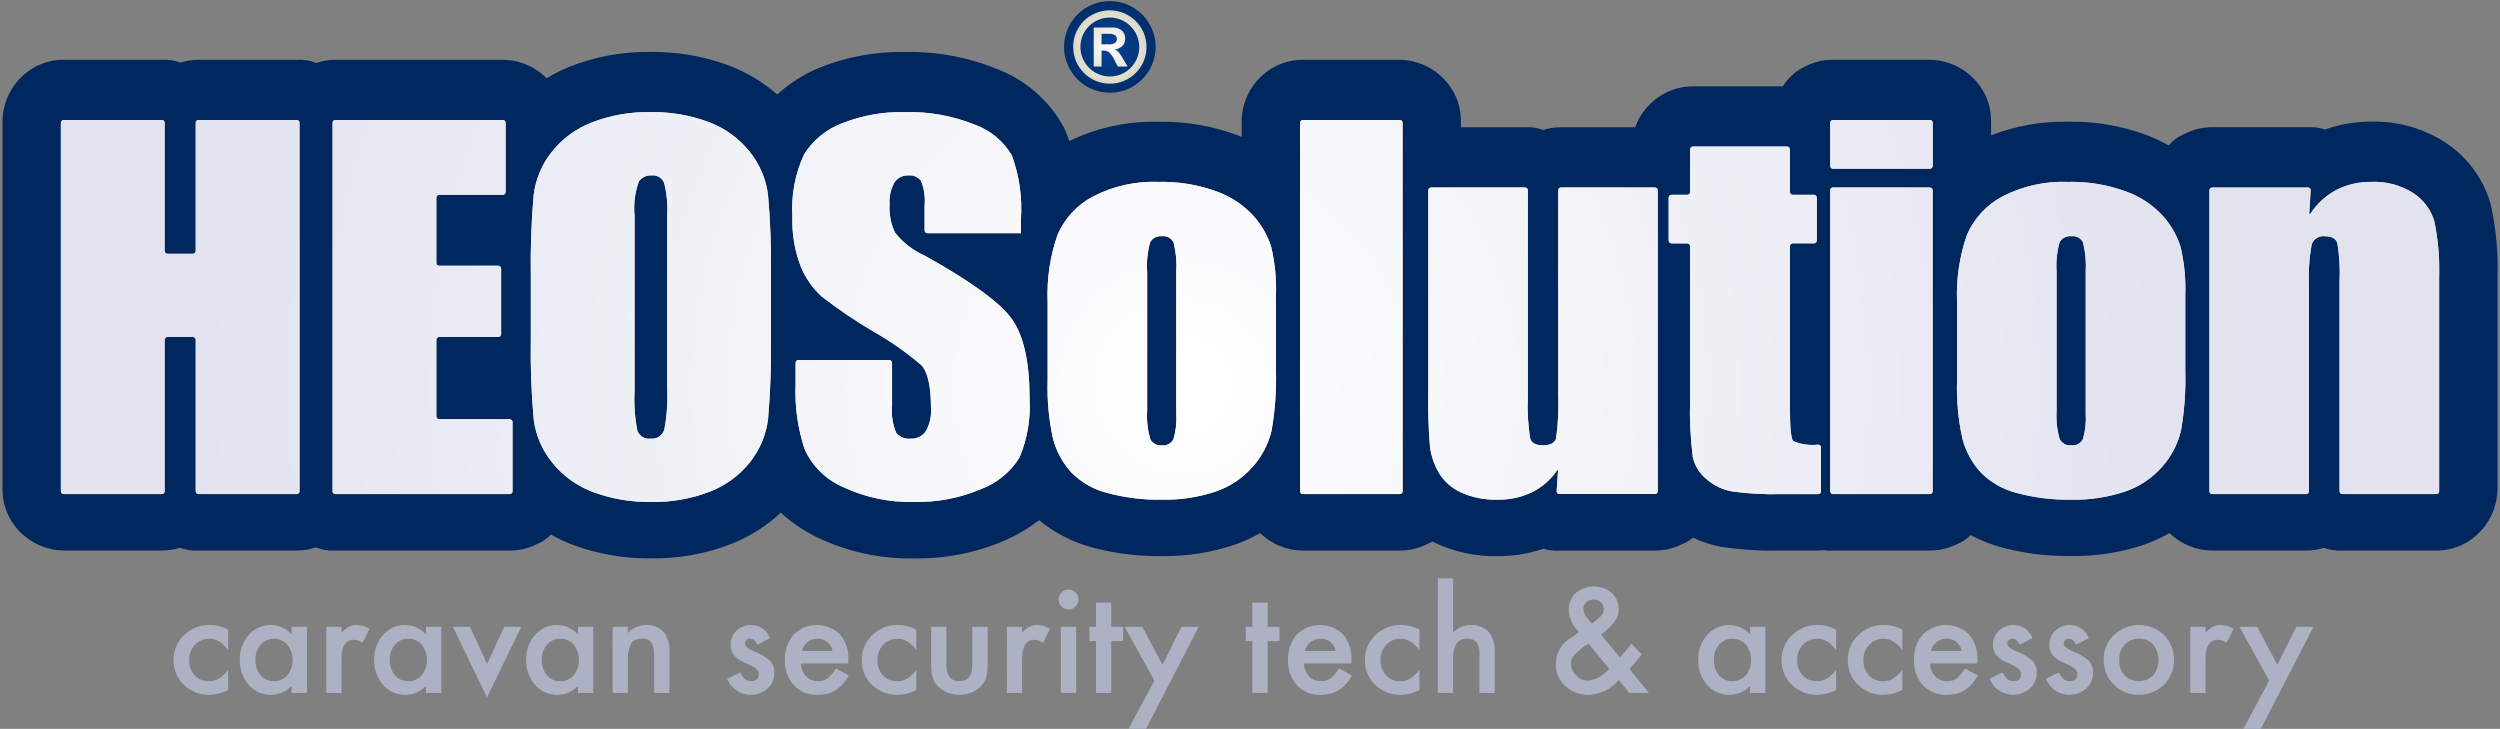 <svg width="228.914" height="66.738" viewBox="0 0 228.914 66.738" xmlns="http://www.w3.org/2000/svg" xmlns:xlink="http://www.w3.org/1999/xlink" overflow="hidden"><rect x="0" y="0" width="228.914" height="66.738" fill="#808080" stroke="none"/><defs><radialGradient cx="0.471" cy="0.704" r="2.518" gradientUnits="objectBoundingBox" id="radial-gradient" gradientTransform="matrix(0.164 -0.043 -0.007 -0.999 0.399 1.427)"><stop offset="0" stop-color="#FFFFFF"/><stop offset="1" stop-color="#E2E3EF"/></radialGradient><radialGradient cx="0.5" cy="0.5" r="0.605" gradientUnits="objectBoundingBox" id="radial-gradient-2"><stop offset="0" stop-color="#044497"/><stop offset="0.008" stop-color="#044497"/><stop offset="1" stop-color="#00285F"/></radialGradient><clipPath id="clip-path"><path d="M62.042 24.9 62.7 24.9C62.893 24.887 63.086 24.928 63.257 25.018 63.378 25.095 63.449 25.231 63.442 25.375 63.453 25.526 63.382 25.671 63.255 25.754 63.059 25.847 62.842 25.886 62.626 25.869L62.038 25.869ZM61.324 24.33 61.324 27.9 62.042 27.9 62.042 26.44 62.231 26.44C62.426 26.432 62.617 26.499 62.764 26.627 62.956 26.834 63.115 27.07 63.234 27.327L63.534 27.902 64.424 27.902 64.008 27.188C63.889 26.971 63.751 26.764 63.597 26.57 63.501 26.469 63.381 26.392 63.249 26.346 63.52 26.309 63.772 26.188 63.97 26 64.134 25.819 64.219 25.58 64.207 25.336 64.214 25.068 64.111 24.81 63.922 24.62 63.67 24.404 63.341 24.299 63.01 24.328ZM60.9 28.011C60.384 27.512 60.098 26.822 60.108 26.105 60.104 25.399 60.379 24.72 60.874 24.216 61.923 23.156 63.633 23.148 64.692 24.198 65.752 25.247 65.76 26.956 64.711 28.016 63.669 29.068 61.971 29.076 60.918 28.034 60.912 28.028 60.906 28.022 60.9 28.016M62.711 22.751C62.206 22.766 61.711 22.893 61.262 23.123 60.725 23.388 60.274 23.801 59.962 24.313 59.618 24.85 59.438 25.475 59.444 26.113 59.444 27.968 60.947 29.471 62.802 29.471 64.657 29.471 66.16 27.968 66.16 26.113 66.157 24.255 64.649 22.751 62.791 22.754 62.765 22.754 62.739 22.754 62.713 22.755Z" id="Pfad_1" fill="none" transform="translate(-59.443 -22.746)"/></clipPath><radialGradient cx="0.5" cy="0.5" r="0.5" gradientUnits="objectBoundingBox" id="radial-gradient-3" gradientTransform="matrix(1 0 0 -1 0 1)"><stop offset="0" stop-color="#FFFFFF"/><stop offset="1" stop-color="#DCD8C8"/></radialGradient><clipPath id="clip-path-2"><rect x="0" y="0" width="228.914" height="51.361" id="Rechteck_3" fill="none"/></clipPath><radialGradient cx="7.80206e+08" cy="2.31981e+07" r="100644" xlink:href="#radial-gradient-2" id="radial-gradient-4" gradientTransform="matrix(0.292 0 0 1 0.354 0)"></radialGradient><radialGradient cx="1.02357e+07" cy="-42714.4" r="489.105" xlink:href="#radial-gradient-2" id="radial-gradient-5" gradientTransform="matrix(0.5 0 0 1 0.25 0)"></radialGradient><radialGradient cx="1.49429e+07" cy="175523" r="527.364" xlink:href="#radial-gradient-2" id="radial-gradient-6" gradientTransform="matrix(0.496 0 0 1 0.252 0)"></radialGradient><radialGradient cx="1.02263e+06" cy="-31055" r="1.01557e+07" xlink:href="#radial-gradient-2" id="radial-gradient-7" gradientTransform="matrix(0.183 0 0 1 0.408 0)"></radialGradient><radialGradient cx="2.37867e+07" cy="-139766" r="2966.41" xlink:href="#radial-gradient-2" id="radial-gradient-8" gradientTransform="matrix(0.416 0 0 1 0.292 0)"></radialGradient><radialGradient cx="5.1395e+07" cy="-835981" r="2247.16" xlink:href="#radial-gradient-2" id="radial-gradient-9" gradientTransform="matrix(0.428 0 0 1 0.286 0)"></radialGradient><radialGradient cx="-0.09" cy="-4.516" r="2.15" xlink:href="#radial-gradient-2" id="radial-gradient-10" gradientTransform="matrix(0.203 0 0 1 -0.032 0)"></radialGradient><radialGradient cx="1.03992e+09" cy="-5.41119e+06" r="3500.31" xlink:href="#radial-gradient-2" id="radial-gradient-11" gradientTransform="matrix(0.41 0 0 1 0.295 0)"></radialGradient><radialGradient cx="-0.256" cy="-7.045" r="2.186" xlink:href="#radial-gradient-3" id="radial-gradient-12" gradientTransform="matrix(0.164 0 0 1 -0.162 0)"></radialGradient><clipPath id="clip-path-3"><path d="M154.222 33.931C154.078 33.928 153.959 34.041 153.956 34.185 153.956 34.189 153.956 34.193 153.956 34.197L153.956 52.824C154.014 54.189 153.949 55.556 153.762 56.909 153.636 57.331 153.233 57.542 152.554 57.542 151.923 57.542 151.535 57.337 151.392 56.928 151.187 55.641 151.115 54.336 151.179 53.034L151.179 34.2C151.182 34.056 151.069 33.937 150.925 33.934 150.921 33.934 150.917 33.934 150.913 33.934L142.325 33.934C142.181 33.931 142.063 34.045 142.06 34.189 142.06 34.193 142.06 34.196 142.06 34.2L142.06 52.868C142.029 54.481 142.082 56.094 142.217 57.702 142.327 58.526 142.599 59.32 143.017 60.039 143.489 60.826 144.185 61.453 145.017 61.839 146.086 62.325 147.253 62.556 148.427 62.516 149.533 62.538 150.628 62.294 151.62 61.804 152.497 61.359 153.249 60.703 153.809 59.895 153.809 59.895 153.957 59.675 153.937 59.939L153.815 61.739C153.802 61.871 153.899 61.988 154.031 62.001 154.041 62.002 154.052 62.002 154.063 62.002L162.808 62.002C162.953 62.005 163.073 61.891 163.076 61.746 163.076 61.743 163.076 61.739 163.076 61.736L163.076 34.2C163.079 34.056 162.964 33.937 162.82 33.934 162.816 33.934 162.812 33.934 162.808 33.934ZM179.122 33.931C178.978 33.928 178.859 34.041 178.856 34.185 178.856 34.189 178.856 34.193 178.856 34.197L178.856 61.741C178.853 61.885 178.966 62.004 179.11 62.007 179.114 62.007 179.118 62.007 179.122 62.007L187.98 62.007C188.124 62.01 188.243 61.897 188.246 61.753 188.246 61.749 188.246 61.745 188.246 61.741L188.246 34.2C188.249 34.056 188.136 33.937 187.992 33.934 187.988 33.934 187.984 33.934 187.98 33.934ZM116.59 56.94C116.354 56.097 116.263 55.221 116.32 54.348L116.32 41.675C116.255 40.76 116.347 39.84 116.59 38.955 116.802 38.564 117.232 38.342 117.674 38.396 118.11 38.338 118.535 38.562 118.734 38.955 118.959 39.843 119.043 40.761 118.984 41.675L118.984 54.624C119.039 55.423 118.951 56.226 118.723 56.994 118.514 57.381 118.088 57.599 117.652 57.542 117.206 57.59 116.779 57.349 116.59 56.942M111.354 34.758C109.897 35.527 108.75 36.774 108.105 38.29 107.424 40.254 107.119 42.329 107.205 44.406L107.205 51.6C107.146 53.402 107.314 55.205 107.705 56.965 108.005 58.099 108.574 59.144 109.363 60.012 110.26 60.923 111.387 61.574 112.625 61.895 114.294 62.346 116.019 62.556 117.748 62.52 119.378 62.548 121.001 62.301 122.548 61.789 123.868 61.351 125.048 60.57 125.967 59.526 126.812 58.587 127.409 57.453 127.706 56.226 128.031 54.394 128.167 52.534 128.113 50.674L128.113 43.79C128.167 42.295 128.019 40.8 127.671 39.346 127.333 38.295 126.775 37.328 126.034 36.51 125.099 35.501 123.932 34.735 122.634 34.279 120.945 33.67 119.158 33.379 117.363 33.422 115.281 33.34 113.214 33.8 111.363 34.756M199.863 56.94C199.627 56.097 199.536 55.221 199.593 54.348L199.593 41.675C199.528 40.76 199.62 39.84 199.863 38.955 200.076 38.564 200.505 38.342 200.947 38.396 201.383 38.338 201.808 38.562 202.007 38.955 202.232 39.843 202.316 40.761 202.257 41.675L202.257 54.624C202.312 55.423 202.224 56.226 201.996 56.994 201.787 57.38 201.361 57.598 200.925 57.542 200.479 57.59 200.052 57.348 199.863 56.942M194.627 34.758C193.17 35.528 192.023 36.775 191.376 38.29 190.696 40.254 190.391 42.329 190.476 44.406L190.476 51.6C190.417 53.402 190.585 55.205 190.976 56.965 191.276 58.099 191.845 59.144 192.634 60.012 193.531 60.923 194.658 61.574 195.896 61.895 197.565 62.346 199.29 62.556 201.019 62.52 202.649 62.548 204.272 62.301 205.819 61.789 207.139 61.351 208.319 60.57 209.238 59.526 210.082 58.587 210.68 57.453 210.977 56.226 211.299 54.394 211.433 52.533 211.377 50.674L211.377 43.79C211.432 42.296 211.284 40.801 210.937 39.346 210.6 38.295 210.042 37.328 209.3 36.51 208.365 35.501 207.198 34.735 205.9 34.279 204.212 33.67 202.425 33.379 200.631 33.422 198.549 33.34 196.482 33.8 194.631 34.756M225.141 34.197C224.218 34.698 223.434 35.419 222.858 36.297 222.858 36.297 222.714 36.521 222.73 36.256L222.856 34.199C222.868 34.066 222.769 33.949 222.636 33.937 222.626 33.936 222.616 33.936 222.606 33.936L213.85 33.936C213.706 33.933 213.587 34.046 213.584 34.19 213.584 34.194 213.584 34.198 213.584 34.202L213.584 61.741C213.581 61.885 213.694 62.004 213.838 62.007 213.842 62.007 213.846 62.007 213.85 62.007L222.438 62.007C222.582 62.01 222.701 61.897 222.704 61.753 222.704 61.749 222.704 61.745 222.704 61.741L222.704 43.028C222.639 41.723 222.722 40.414 222.952 39.128 223.136 38.629 223.644 38.325 224.171 38.399 224.787 38.399 225.164 38.61 225.301 39.032 225.49 40.2 225.557 41.384 225.501 42.566L225.501 61.741C225.498 61.885 225.611 62.004 225.755 62.007 225.759 62.007 225.763 62.007 225.767 62.007L234.355 62.007C234.499 62.01 234.618 61.897 234.621 61.753 234.621 61.749 234.621 61.745 234.621 61.741L234.621 42.33C234.685 40.567 234.541 38.802 234.192 37.072 233.889 35.998 233.207 35.069 232.272 34.46 231.131 33.726 229.791 33.363 228.435 33.422 227.285 33.399 226.148 33.665 225.129 34.197M166.3 30.186C166.156 30.183 166.037 30.296 166.034 30.44 166.034 30.444 166.034 30.448 166.034 30.452L166.034 34.34C166.037 34.484 165.924 34.603 165.78 34.606 165.776 34.606 165.772 34.606 165.768 34.606L164.336 34.606C164.192 34.603 164.073 34.718 164.07 34.862 164.07 34.866 164.07 34.87 164.07 34.874L164.07 38.785C164.067 38.929 164.18 39.048 164.324 39.051 164.328 39.051 164.332 39.051 164.336 39.051L165.768 39.051C165.912 39.048 166.031 39.161 166.034 39.305 166.034 39.309 166.034 39.313 166.034 39.317L166.034 53.317C165.975 55.094 166.058 56.874 166.282 58.638 166.47 59.429 166.915 60.136 167.546 60.649 168.213 61.228 169.024 61.615 169.894 61.77 171.367 61.968 172.854 62.049 174.34 62.012L177.753 62.012C177.897 62.015 178.016 61.902 178.019 61.758 178.019 61.754 178.019 61.75 178.019 61.746L178.019 57.746C178.022 57.602 177.909 57.483 177.765 57.48 177.761 57.48 177.757 57.48 177.753 57.48 176.981 57.569 176.199 57.459 175.481 57.162 175.276 56.951 175.174 55.921 175.174 54.074L175.174 39.315C175.171 39.171 175.286 39.052 175.43 39.049 175.434 39.049 175.438 39.049 175.442 39.049L177.37 39.049C177.514 39.052 177.633 38.939 177.636 38.795 177.636 38.791 177.636 38.787 177.636 38.783L177.636 34.873C177.639 34.728 177.525 34.608 177.38 34.605 177.377 34.605 177.373 34.605 177.37 34.605L175.442 34.605C175.297 34.608 175.177 34.494 175.174 34.349 175.174 34.346 175.174 34.342 175.174 34.339L175.174 30.451C175.177 30.307 175.064 30.188 174.92 30.185 174.916 30.185 174.912 30.185 174.908 30.185ZM29.464 27.752C29.32 27.749 29.201 27.862 29.198 28.006 29.198 28.01 29.198 28.014 29.198 28.018L29.198 39.735C29.201 39.88 29.087 40 28.942 40.003 28.939 40.003 28.935 40.003 28.932 40.003L26.622 40.003C26.477 40.006 26.357 39.892 26.354 39.747 26.354 39.743 26.354 39.739 26.354 39.735L26.354 28.018C26.357 27.874 26.244 27.755 26.1 27.752 26.096 27.752 26.092 27.752 26.088 27.752L17.118 27.752C16.974 27.749 16.855 27.862 16.852 28.006 16.852 28.01 16.852 28.014 16.852 28.018L16.852 61.741C16.849 61.885 16.962 62.004 17.106 62.007 17.11 62.007 17.114 62.007 17.118 62.007L26.089 62.007C26.233 62.01 26.352 61.897 26.355 61.753 26.355 61.749 26.355 61.745 26.355 61.741L26.355 47.886C26.352 47.742 26.467 47.623 26.611 47.62 26.615 47.62 26.619 47.62 26.623 47.62L28.934 47.62C29.078 47.617 29.197 47.73 29.2 47.874 29.2 47.878 29.2 47.882 29.2 47.886L29.2 61.741C29.197 61.885 29.31 62.004 29.454 62.007 29.458 62.007 29.462 62.007 29.466 62.007L38.437 62.007C38.582 62.01 38.702 61.896 38.705 61.751 38.705 61.748 38.705 61.744 38.705 61.741L38.705 28.018C38.708 27.874 38.593 27.755 38.449 27.752 38.445 27.752 38.441 27.752 38.437 27.752ZM41.996 27.752C41.852 27.749 41.733 27.862 41.73 28.006 41.73 28.01 41.73 28.014 41.73 28.018L41.73 61.741C41.727 61.885 41.84 62.004 41.984 62.007 41.988 62.007 41.992 62.007 41.996 62.007L57.942 62.007C58.086 62.01 58.205 61.897 58.208 61.753 58.208 61.749 58.208 61.745 58.208 61.741L58.208 55.418C58.211 55.274 58.098 55.155 57.954 55.152 57.95 55.152 57.946 55.152 57.942 55.152L51.5 55.152C51.356 55.155 51.237 55.04 51.234 54.896 51.234 54.892 51.234 54.888 51.234 54.884L51.234 47.884C51.231 47.74 51.344 47.621 51.488 47.618 51.492 47.618 51.496 47.618 51.5 47.618L56.9 47.618C57.044 47.621 57.163 47.506 57.166 47.362 57.166 47.358 57.166 47.354 57.166 47.35L57.166 41.368C57.17 41.224 57.058 41.105 56.914 41.1 56.91 41.1 56.905 41.1 56.9 41.1L51.5 41.1C51.356 41.103 51.237 40.99 51.234 40.846 51.234 40.842 51.234 40.838 51.234 40.834L51.234 34.873C51.231 34.728 51.345 34.608 51.49 34.605 51.493 34.605 51.497 34.605 51.5 34.605L57.311 34.605C57.455 34.608 57.574 34.495 57.577 34.351 57.577 34.347 57.577 34.343 57.577 34.339L57.577 28.018C57.58 27.874 57.467 27.755 57.323 27.752 57.319 27.752 57.315 27.752 57.311 27.752ZM130.585 27.752C130.441 27.749 130.322 27.862 130.319 28.006 130.319 28.01 130.319 28.014 130.319 28.018L130.319 61.741C130.316 61.885 130.429 62.004 130.573 62.007 130.577 62.007 130.581 62.007 130.585 62.007L139.443 62.007C139.587 62.01 139.706 61.897 139.709 61.753 139.709 61.749 139.709 61.745 139.709 61.741L139.709 28.018C139.712 27.874 139.599 27.755 139.455 27.752 139.451 27.752 139.447 27.752 139.443 27.752ZM179.127 27.752C178.983 27.749 178.864 27.862 178.861 28.006 178.861 28.01 178.861 28.014 178.861 28.018L178.861 31.951C178.858 32.095 178.971 32.214 179.115 32.217 179.119 32.217 179.123 32.217 179.127 32.217L187.985 32.217C188.129 32.22 188.248 32.107 188.251 31.963 188.251 31.959 188.251 31.955 188.251 31.951L188.251 28.018C188.254 27.874 188.141 27.755 187.997 27.752 187.993 27.752 187.989 27.752 187.985 27.752ZM69.644 56.23C69.405 55.019 69.318 53.783 69.385 52.55L69.385 36.55C69.276 35.472 69.413 34.383 69.785 33.366 70.049 33.005 70.477 32.802 70.923 32.826 71.414 32.77 71.885 33.039 72.085 33.492 72.337 34.49 72.433 35.522 72.368 36.55L72.368 52.3C72.433 53.583 72.342 54.869 72.098 56.13 71.926 56.658 71.407 56.992 70.855 56.93 70.34 57 69.843 56.712 69.647 56.23M65.457 27.985C64.004 28.546 62.73 29.489 61.768 30.714 60.877 31.848 60.314 33.206 60.142 34.638 59.928 37.069 59.841 39.508 59.883 41.948L59.883 47.81C59.838 50.282 59.928 52.754 60.153 55.216 60.344 56.652 60.93 58.007 61.846 59.129 62.83 60.354 64.13 61.288 65.605 61.829 67.291 62.451 69.077 62.756 70.874 62.729 72.725 62.767 74.566 62.444 76.293 61.778 77.746 61.215 79.02 60.272 79.982 59.047 80.873 57.912 81.435 56.555 81.608 55.123 81.821 52.693 81.907 50.252 81.867 47.813L81.867 41.949C81.912 39.477 81.822 37.005 81.597 34.543 81.404 33.107 80.817 31.752 79.9 30.63 78.916 29.405 77.616 28.471 76.141 27.93 74.454 27.308 72.667 27.003 70.87 27.03 69.019 26.992 67.179 27.316 65.453 27.983M88.368 28.057C86.937 28.606 85.723 29.603 84.907 30.9 84.072 32.698 83.703 34.678 83.836 36.656 83.784 38.187 84.041 39.712 84.591 41.141 85.01 42.193 85.663 43.137 86.5 43.9 87.997 45.065 89.567 46.132 91.2 47.095 92.78 47.984 94.269 49.026 95.646 50.205 96.231 50.825 96.524 52.144 96.525 54.162 96.572 54.883 96.412 55.601 96.064 56.234 95.752 56.703 95.214 56.969 94.652 56.934 94.147 56.99 93.65 56.783 93.333 56.386 93.009 55.603 92.881 54.753 92.961 53.909L92.961 50C92.964 49.856 92.849 49.737 92.705 49.734 92.701 49.734 92.697 49.734 92.693 49.734L84.393 49.734C84.249 49.731 84.13 49.844 84.127 49.988 84.127 49.992 84.127 49.996 84.127 50L84.127 51.976C84.043 53.992 84.326 56.007 84.963 57.922 85.67 59.471 86.93 60.701 88.495 61.372 90.53 62.326 92.76 62.79 95.007 62.726 97.101 62.771 99.18 62.371 101.107 61.551 102.576 61.003 103.819 59.98 104.639 58.643 105.352 56.937 105.665 55.089 105.553 53.243 105.553 49.885 105.004 47.452 103.906 45.943 102.808 44.434 100.143 42.503 95.912 40.15 94.859 39.682 93.937 38.963 93.226 38.056 92.848 37.25 92.678 36.362 92.732 35.473 92.684 34.782 92.837 34.091 93.172 33.484 93.458 33.05 93.953 32.8 94.472 32.827 94.907 32.785 95.333 32.968 95.602 33.312 95.899 34.028 96.015 34.806 95.939 35.578L95.939 37.85C95.936 37.994 96.051 38.113 96.195 38.116 96.199 38.116 96.203 38.116 96.207 38.116L104.767 38.116 104.767 36.765C104.892 34.798 104.603 32.827 103.92 30.978 103.138 29.658 101.915 28.658 100.466 28.153 98.46 27.357 96.314 26.975 94.157 27.032 92.181 26.98 90.216 27.329 88.379 28.059" id="Pfad_11" fill="url(#radial-gradient)" transform="translate(-16.852 -27.032)"/></clipPath><radialGradient cx="0.471" cy="0.704" r="2.518" xlink:href="#radial-gradient" id="radial-gradient-13"></radialGradient></defs><g id="SIGLA" transform="translate(-14.291 -22.315)"><g id="Gruppe_10" transform="translate(14.291 22.315)"><g id="Gruppe_3" transform="translate(97.43 0.103)"><circle cx="4.193" cy="4.193" r="4.193" id="Ellipse_1" fill="url(#radial-gradient-2)"/><g id="Gruppe_2" transform="translate(0.836 0.835)"><g id="Gruppe_1" clip-path="url(#clip-path)"><rect x="0" y="0" width="6.717" height="6.717" id="Rechteck_2" fill="url(#radial-gradient-3)" transform="translate(-0.001 0)"/></g></g></g><g id="Gruppe_9"><g id="Gruppe_6"><g id="Gruppe_5" clip-path="url(#clip-path-2)"><g id="Gruppe_4" transform="translate(0.217 4.751)"><path d="M60.156 45.323 60.156 45.323Z" id="Pfad_2" fill="url(#radial-gradient-4)" transform="translate(39.444 -0.001)"/><path d="M74.646 45.142 74.646 45.142Z" id="Pfad_3" fill="url(#radial-gradient-5)" transform="translate(56.487 -0.215)"/><path d="M48.671 44.926 48.671 44.926Z" id="Pfad_4" fill="url(#radial-gradient-6)" transform="translate(25.933 -0.468)"/><path d="M86.723 45.325 86.744 45.325 86.744 45.325Z" id="Pfad_5" fill="url(#radial-gradient-7)" transform="translate(70.697 0.002)"/><path d="M38.255 25.12 38.255 25.12Z" id="Pfad_6" fill="url(#radial-gradient-8)" transform="translate(13.681 -23.768)"/><path d="M45.095 45.188 45.095 45.188Z" id="Pfad_7" fill="url(#radial-gradient-9)" transform="translate(21.726 -0.159)"/><path d="M242.859 64.55 242.859 45.139C242.933 42.902 242.725 40.664 242.241 38.479L242.256 38.536 242.241 38.477C241.605 36.195 240.18 34.213 238.219 32.884L238.219 32.884C236.183 31.525 233.778 30.826 231.331 30.884 229.873 30.877 228.425 31.121 227.05 31.607 226.55 31.432 226.019 31.359 225.49 31.394L216.745 31.394C215.869 31.39 215.005 31.596 214.225 31.994 213.657 32.227 213.153 32.593 212.758 33.063 212.103 32.7 211.425 32.382 210.727 32.11 208.421 31.259 205.977 30.845 203.519 30.889 201.116 30.846 198.727 31.272 196.487 32.143L196.487 30.827C196.491 29.951 196.285 29.086 195.887 28.305 194.911 26.433 192.986 25.248 190.875 25.219L182.017 25.219C181.139 25.214 180.274 25.42 179.492 25.819 178.635 26.211 177.914 26.85 177.422 27.654L169.2 27.654C168.324 27.65 167.459 27.856 166.678 28.254 165.384 28.909 164.39 30.035 163.9 31.4L157.112 31.4C156.558 31.398 156.007 31.481 155.478 31.646 154.944 31.446 154.373 31.362 153.804 31.4L147.941 31.4 147.941 30.83C147.946 29.953 147.74 29.088 147.341 28.308 146.366 26.436 144.442 25.25 142.331 25.222L133.473 25.222C132.595 25.217 131.73 25.423 130.948 25.822 129.077 26.798 127.893 28.722 127.864 30.832L127.864 32.286C127.729 32.227 127.592 32.168 127.455 32.114L127.455 32.114C125.149 31.263 122.705 30.849 120.247 30.893 117.426 30.821 114.628 31.428 112.09 32.662 111.944 32.238 111.777 31.822 111.59 31.415L111.59 31.415C110.254 28.956 108.08 27.057 105.464 26.063L105.464 26.063C102.792 24.977 99.927 24.448 97.044 24.507 94.345 24.454 91.663 24.95 89.161 25.965L89.161 25.965C87.758 26.554 86.465 27.377 85.337 28.398 84.047 27.264 82.565 26.371 80.96 25.76L80.96 25.76C78.661 24.901 76.222 24.474 73.768 24.5 71.223 24.462 68.695 24.921 66.327 25.852 65.6 26.15 64.898 26.504 64.227 26.912 63.165 25.838 61.719 25.23 60.209 25.221L44.89 25.221C44.29 25.22 43.694 25.319 43.127 25.513 42.556 25.284 41.941 25.184 41.327 25.221L32.359 25.221C31.793 25.22 31.23 25.307 30.69 25.48 30.146 25.273 29.565 25.184 28.984 25.221L20.012 25.221C19.134 25.216 18.269 25.422 17.487 25.821 15.616 26.797 14.432 28.721 14.403 30.831L14.403 64.55C14.401 65.426 14.607 66.289 15.003 67.07 15.979 68.942 17.904 70.128 20.015 70.158L28.986 70.158C29.552 70.159 30.116 70.072 30.655 69.899 31.199 70.106 31.78 70.194 32.361 70.158L41.33 70.158C41.93 70.159 42.527 70.06 43.095 69.866 43.666 70.096 44.281 70.196 44.895 70.158L60.837 70.158C61.714 70.162 62.578 69.956 63.359 69.558 63.838 69.366 64.27 69.072 64.623 68.696 65.252 69.051 65.906 69.36 66.58 69.619 68.879 70.477 71.316 70.903 73.769 70.875 76.314 70.914 78.843 70.454 81.212 69.523 82.86 68.859 84.371 67.898 85.671 66.687 86.664 67.597 87.783 68.359 88.994 68.95 91.771 70.28 94.821 70.941 97.9 70.878 100.745 70.922 103.568 70.362 106.181 69.235L106.181 69.235C107.298 68.744 108.352 68.121 109.321 67.379 110.692 68.505 112.28 69.336 113.987 69.821 116.151 70.42 118.389 70.704 120.634 70.665 122.863 70.694 125.081 70.346 127.194 69.636L127.194 69.636C128.015 69.353 128.807 68.993 129.56 68.561 130.609 69.582 132.013 70.156 133.477 70.161L142.335 70.161C143.211 70.165 144.076 69.959 144.857 69.561 145.025 69.501 145.187 69.423 145.338 69.328 145.399 69.358 145.46 69.393 145.521 69.428 147.331 70.288 149.317 70.713 151.321 70.669 152.747 70.679 154.164 70.447 155.513 69.983 155.979 70.135 156.469 70.195 156.958 70.161L165.7 70.161C166.576 70.165 167.441 69.959 168.222 69.561 168.58 69.426 168.909 69.225 169.193 68.969 170.028 69.374 170.915 69.663 171.829 69.826 173.618 70.088 175.427 70.199 177.235 70.157L180.648 70.157C180.798 70.148 180.981 70.146 181.207 70.129 181.476 70.17 181.748 70.179 182.019 70.157L190.877 70.157C191.753 70.161 192.618 69.955 193.399 69.557 193.859 69.375 194.274 69.097 194.618 68.741 195.458 69.187 196.341 69.548 197.254 69.816L197.254 69.816C199.418 70.415 201.656 70.7 203.901 70.66 206.13 70.689 208.348 70.342 210.461 69.633L210.461 69.633C211.281 69.35 212.072 68.99 212.825 68.558 213.874 69.579 215.278 70.153 216.742 70.158L225.33 70.158C225.888 70.16 226.443 70.076 226.975 69.908 227.512 70.11 228.087 70.196 228.66 70.158L237.248 70.158C238.124 70.162 238.989 69.956 239.77 69.558 241.641 68.582 242.827 66.66 242.859 64.55ZM25.09 45.959C25.265 46.195 25.455 46.419 25.66 46.629 25.456 46.808 25.265 47.001 25.09 47.208ZM35.685 46.61C35.89 46.431 36.08 46.237 36.255 46.029L36.255 47.28C36.08 47.044 35.889 46.821 35.684 46.61ZM49.968 47.061 50.027 47.137 49.968 47.209ZM210.449 43.172 211.132 42.965 211.132 42.965 210.449 43.172ZM230.556 41.707 230.526 41.722 230.556 41.707ZM230.234 41.986 230.234 41.986 230.234 41.986ZM233.279 40.212 233.279 40.212 233.279 40.212ZM221.244 36.203 221.244 36.203 221.237 36.214ZM82.578 46.066 82.578 46.066ZM82.9 62.71 82.9 62.71 82.9 62.71ZM91.8 62.181 91.8 62.181 91.8 62.181ZM105.446 61.197 105.446 61.197ZM108.332 66.442 108.332 66.442 108.332 66.442ZM141.282 65.506 141.282 65.506ZM149.247 61.495 149.247 61.495 149.247 61.495ZM174.523 63.669 174.523 63.669 174.523 63.669ZM191.597 66.442 191.597 66.442 191.597 66.442Z" id="Pfad_8" fill="url(#radial-gradient-10)" transform="translate(-14.391 -24.498)"/><path d="M104.6 28 104.6 28Z" id="Pfad_9" fill="url(#radial-gradient-11)" transform="translate(91.732 -20.384)"/></g></g></g><g id="Gruppe_8" transform="translate(5.573 10.266)"><path d="M154.222 33.931C154.078 33.928 153.959 34.041 153.956 34.185 153.956 34.189 153.956 34.193 153.956 34.197L153.956 52.824C154.014 54.189 153.949 55.556 153.762 56.909 153.636 57.331 153.233 57.542 152.554 57.542 151.923 57.542 151.535 57.337 151.392 56.928 151.187 55.641 151.115 54.336 151.179 53.034L151.179 34.2C151.182 34.056 151.069 33.937 150.925 33.934 150.921 33.934 150.917 33.934 150.913 33.934L142.325 33.934C142.181 33.931 142.063 34.045 142.06 34.189 142.06 34.193 142.06 34.196 142.06 34.2L142.06 52.868C142.029 54.481 142.082 56.094 142.217 57.702 142.327 58.526 142.599 59.32 143.017 60.039 143.489 60.826 144.185 61.453 145.017 61.839 146.086 62.325 147.253 62.556 148.427 62.516 149.533 62.538 150.628 62.294 151.62 61.804 152.497 61.359 153.249 60.703 153.809 59.895 153.809 59.895 153.957 59.675 153.937 59.939L153.815 61.739C153.802 61.871 153.899 61.988 154.031 62.001 154.041 62.002 154.052 62.002 154.063 62.002L162.808 62.002C162.953 62.005 163.073 61.891 163.076 61.746 163.076 61.743 163.076 61.739 163.076 61.736L163.076 34.2C163.079 34.056 162.964 33.937 162.82 33.934 162.816 33.934 162.812 33.934 162.808 33.934ZM179.122 33.931C178.978 33.928 178.859 34.041 178.856 34.185 178.856 34.189 178.856 34.193 178.856 34.197L178.856 61.741C178.853 61.885 178.966 62.004 179.11 62.007 179.114 62.007 179.118 62.007 179.122 62.007L187.98 62.007C188.124 62.01 188.243 61.897 188.246 61.753 188.246 61.749 188.246 61.745 188.246 61.741L188.246 34.2C188.249 34.056 188.136 33.937 187.992 33.934 187.988 33.934 187.984 33.934 187.98 33.934ZM116.59 56.94C116.354 56.097 116.263 55.221 116.32 54.348L116.32 41.675C116.255 40.76 116.347 39.84 116.59 38.955 116.802 38.564 117.232 38.342 117.674 38.396 118.11 38.338 118.535 38.562 118.734 38.955 118.959 39.843 119.043 40.761 118.984 41.675L118.984 54.624C119.039 55.423 118.951 56.226 118.723 56.994 118.514 57.381 118.088 57.599 117.652 57.542 117.206 57.59 116.779 57.349 116.59 56.942M111.354 34.758C109.897 35.527 108.75 36.774 108.105 38.29 107.424 40.254 107.119 42.329 107.205 44.406L107.205 51.6C107.146 53.402 107.314 55.205 107.705 56.965 108.005 58.099 108.574 59.144 109.363 60.012 110.26 60.923 111.387 61.574 112.625 61.895 114.294 62.346 116.019 62.556 117.748 62.52 119.378 62.548 121.001 62.301 122.548 61.789 123.868 61.351 125.048 60.57 125.967 59.526 126.812 58.587 127.409 57.453 127.706 56.226 128.031 54.394 128.167 52.534 128.113 50.674L128.113 43.79C128.167 42.295 128.019 40.8 127.671 39.346 127.333 38.295 126.775 37.328 126.034 36.51 125.099 35.501 123.932 34.735 122.634 34.279 120.945 33.67 119.158 33.379 117.363 33.422 115.281 33.34 113.214 33.8 111.363 34.756M199.863 56.94C199.627 56.097 199.536 55.221 199.593 54.348L199.593 41.675C199.528 40.76 199.62 39.84 199.863 38.955 200.076 38.564 200.505 38.342 200.947 38.396 201.383 38.338 201.808 38.562 202.007 38.955 202.232 39.843 202.316 40.761 202.257 41.675L202.257 54.624C202.312 55.423 202.224 56.226 201.996 56.994 201.787 57.38 201.361 57.598 200.925 57.542 200.479 57.59 200.052 57.348 199.863 56.942M194.627 34.758C193.17 35.528 192.023 36.775 191.376 38.29 190.696 40.254 190.391 42.329 190.476 44.406L190.476 51.6C190.417 53.402 190.585 55.205 190.976 56.965 191.276 58.099 191.845 59.144 192.634 60.012 193.531 60.923 194.658 61.574 195.896 61.895 197.565 62.346 199.29 62.556 201.019 62.52 202.649 62.548 204.272 62.301 205.819 61.789 207.139 61.351 208.319 60.57 209.238 59.526 210.082 58.587 210.68 57.453 210.977 56.226 211.299 54.394 211.433 52.533 211.377 50.674L211.377 43.79C211.432 42.296 211.284 40.801 210.937 39.346 210.6 38.295 210.042 37.328 209.3 36.51 208.365 35.501 207.198 34.735 205.9 34.279 204.212 33.67 202.425 33.379 200.631 33.422 198.549 33.34 196.482 33.8 194.631 34.756M225.141 34.197C224.218 34.698 223.434 35.419 222.858 36.297 222.858 36.297 222.714 36.521 222.73 36.256L222.856 34.199C222.868 34.066 222.769 33.949 222.636 33.937 222.626 33.936 222.616 33.936 222.606 33.936L213.85 33.936C213.706 33.933 213.587 34.046 213.584 34.19 213.584 34.194 213.584 34.198 213.584 34.202L213.584 61.741C213.581 61.885 213.694 62.004 213.838 62.007 213.842 62.007 213.846 62.007 213.85 62.007L222.438 62.007C222.582 62.01 222.701 61.897 222.704 61.753 222.704 61.749 222.704 61.745 222.704 61.741L222.704 43.028C222.639 41.723 222.722 40.414 222.952 39.128 223.136 38.629 223.644 38.325 224.171 38.399 224.787 38.399 225.164 38.61 225.301 39.032 225.49 40.2 225.557 41.384 225.501 42.566L225.501 61.741C225.498 61.885 225.611 62.004 225.755 62.007 225.759 62.007 225.763 62.007 225.767 62.007L234.355 62.007C234.499 62.01 234.618 61.897 234.621 61.753 234.621 61.749 234.621 61.745 234.621 61.741L234.621 42.33C234.685 40.567 234.541 38.802 234.192 37.072 233.889 35.998 233.207 35.069 232.272 34.46 231.131 33.726 229.791 33.363 228.435 33.422 227.285 33.399 226.148 33.665 225.129 34.197M166.3 30.186C166.156 30.183 166.037 30.296 166.034 30.44 166.034 30.444 166.034 30.448 166.034 30.452L166.034 34.34C166.037 34.484 165.924 34.603 165.78 34.606 165.776 34.606 165.772 34.606 165.768 34.606L164.336 34.606C164.192 34.603 164.073 34.718 164.07 34.862 164.07 34.866 164.07 34.87 164.07 34.874L164.07 38.785C164.067 38.929 164.18 39.048 164.324 39.051 164.328 39.051 164.332 39.051 164.336 39.051L165.768 39.051C165.912 39.048 166.031 39.161 166.034 39.305 166.034 39.309 166.034 39.313 166.034 39.317L166.034 53.317C165.975 55.094 166.058 56.874 166.282 58.638 166.47 59.429 166.915 60.136 167.546 60.649 168.213 61.228 169.024 61.615 169.894 61.77 171.367 61.968 172.854 62.049 174.34 62.012L177.753 62.012C177.897 62.015 178.016 61.902 178.019 61.758 178.019 61.754 178.019 61.75 178.019 61.746L178.019 57.746C178.022 57.602 177.909 57.483 177.765 57.48 177.761 57.48 177.757 57.48 177.753 57.48 176.981 57.569 176.199 57.459 175.481 57.162 175.276 56.951 175.174 55.921 175.174 54.074L175.174 39.315C175.171 39.171 175.286 39.052 175.43 39.049 175.434 39.049 175.438 39.049 175.442 39.049L177.37 39.049C177.514 39.052 177.633 38.939 177.636 38.795 177.636 38.791 177.636 38.787 177.636 38.783L177.636 34.873C177.639 34.728 177.525 34.608 177.38 34.605 177.377 34.605 177.373 34.605 177.37 34.605L175.442 34.605C175.297 34.608 175.177 34.494 175.174 34.349 175.174 34.346 175.174 34.342 175.174 34.339L175.174 30.451C175.177 30.307 175.064 30.188 174.92 30.185 174.916 30.185 174.912 30.185 174.908 30.185ZM29.464 27.752C29.32 27.749 29.201 27.862 29.198 28.006 29.198 28.01 29.198 28.014 29.198 28.018L29.198 39.735C29.201 39.88 29.087 40 28.942 40.003 28.939 40.003 28.935 40.003 28.932 40.003L26.622 40.003C26.477 40.006 26.357 39.892 26.354 39.747 26.354 39.743 26.354 39.739 26.354 39.735L26.354 28.018C26.357 27.874 26.244 27.755 26.1 27.752 26.096 27.752 26.092 27.752 26.088 27.752L17.118 27.752C16.974 27.749 16.855 27.862 16.852 28.006 16.852 28.01 16.852 28.014 16.852 28.018L16.852 61.741C16.849 61.885 16.962 62.004 17.106 62.007 17.11 62.007 17.114 62.007 17.118 62.007L26.089 62.007C26.233 62.01 26.352 61.897 26.355 61.753 26.355 61.749 26.355 61.745 26.355 61.741L26.355 47.886C26.352 47.742 26.467 47.623 26.611 47.62 26.615 47.62 26.619 47.62 26.623 47.62L28.934 47.62C29.078 47.617 29.197 47.73 29.2 47.874 29.2 47.878 29.2 47.882 29.2 47.886L29.2 61.741C29.197 61.885 29.31 62.004 29.454 62.007 29.458 62.007 29.462 62.007 29.466 62.007L38.437 62.007C38.582 62.01 38.702 61.896 38.705 61.751 38.705 61.748 38.705 61.744 38.705 61.741L38.705 28.018C38.708 27.874 38.593 27.755 38.449 27.752 38.445 27.752 38.441 27.752 38.437 27.752ZM41.996 27.752C41.852 27.749 41.733 27.862 41.73 28.006 41.73 28.01 41.73 28.014 41.73 28.018L41.73 61.741C41.727 61.885 41.84 62.004 41.984 62.007 41.988 62.007 41.992 62.007 41.996 62.007L57.942 62.007C58.086 62.01 58.205 61.897 58.208 61.753 58.208 61.749 58.208 61.745 58.208 61.741L58.208 55.418C58.211 55.274 58.098 55.155 57.954 55.152 57.95 55.152 57.946 55.152 57.942 55.152L51.5 55.152C51.356 55.155 51.237 55.04 51.234 54.896 51.234 54.892 51.234 54.888 51.234 54.884L51.234 47.884C51.231 47.74 51.344 47.621 51.488 47.618 51.492 47.618 51.496 47.618 51.5 47.618L56.9 47.618C57.044 47.621 57.163 47.506 57.166 47.362 57.166 47.358 57.166 47.354 57.166 47.35L57.166 41.368C57.17 41.224 57.058 41.105 56.914 41.1 56.91 41.1 56.905 41.1 56.9 41.1L51.5 41.1C51.356 41.103 51.237 40.99 51.234 40.846 51.234 40.842 51.234 40.838 51.234 40.834L51.234 34.873C51.231 34.728 51.345 34.608 51.49 34.605 51.493 34.605 51.497 34.605 51.5 34.605L57.311 34.605C57.455 34.608 57.574 34.495 57.577 34.351 57.577 34.347 57.577 34.343 57.577 34.339L57.577 28.018C57.58 27.874 57.467 27.755 57.323 27.752 57.319 27.752 57.315 27.752 57.311 27.752ZM130.585 27.752C130.441 27.749 130.322 27.862 130.319 28.006 130.319 28.01 130.319 28.014 130.319 28.018L130.319 61.741C130.316 61.885 130.429 62.004 130.573 62.007 130.577 62.007 130.581 62.007 130.585 62.007L139.443 62.007C139.587 62.01 139.706 61.897 139.709 61.753 139.709 61.749 139.709 61.745 139.709 61.741L139.709 28.018C139.712 27.874 139.599 27.755 139.455 27.752 139.451 27.752 139.447 27.752 139.443 27.752ZM179.127 27.752C178.983 27.749 178.864 27.862 178.861 28.006 178.861 28.01 178.861 28.014 178.861 28.018L178.861 31.951C178.858 32.095 178.971 32.214 179.115 32.217 179.119 32.217 179.123 32.217 179.127 32.217L187.985 32.217C188.129 32.22 188.248 32.107 188.251 31.963 188.251 31.959 188.251 31.955 188.251 31.951L188.251 28.018C188.254 27.874 188.141 27.755 187.997 27.752 187.993 27.752 187.989 27.752 187.985 27.752ZM69.644 56.23C69.405 55.019 69.318 53.783 69.385 52.55L69.385 36.55C69.276 35.472 69.413 34.383 69.785 33.366 70.049 33.005 70.477 32.802 70.923 32.826 71.414 32.77 71.885 33.039 72.085 33.492 72.337 34.49 72.433 35.522 72.368 36.55L72.368 52.3C72.433 53.583 72.342 54.869 72.098 56.13 71.926 56.658 71.407 56.992 70.855 56.93 70.34 57 69.843 56.712 69.647 56.23M65.457 27.985C64.004 28.546 62.73 29.489 61.768 30.714 60.877 31.848 60.314 33.206 60.142 34.638 59.928 37.069 59.841 39.508 59.883 41.948L59.883 47.81C59.838 50.282 59.928 52.754 60.153 55.216 60.344 56.652 60.93 58.007 61.846 59.129 62.83 60.354 64.13 61.288 65.605 61.829 67.291 62.451 69.077 62.756 70.874 62.729 72.725 62.767 74.566 62.444 76.293 61.778 77.746 61.215 79.02 60.272 79.982 59.047 80.873 57.912 81.435 56.555 81.608 55.123 81.821 52.693 81.907 50.252 81.867 47.813L81.867 41.949C81.912 39.477 81.822 37.005 81.597 34.543 81.404 33.107 80.817 31.752 79.9 30.63 78.916 29.405 77.616 28.471 76.141 27.93 74.454 27.308 72.667 27.003 70.87 27.03 69.019 26.992 67.179 27.316 65.453 27.983M88.368 28.057C86.937 28.606 85.723 29.603 84.907 30.9 84.072 32.698 83.703 34.678 83.836 36.656 83.784 38.187 84.041 39.712 84.591 41.141 85.01 42.193 85.663 43.137 86.5 43.9 87.997 45.065 89.567 46.132 91.2 47.095 92.78 47.984 94.269 49.026 95.646 50.205 96.231 50.825 96.524 52.144 96.525 54.162 96.572 54.883 96.412 55.601 96.064 56.234 95.752 56.703 95.214 56.969 94.652 56.934 94.147 56.99 93.65 56.783 93.333 56.386 93.009 55.603 92.881 54.753 92.961 53.909L92.961 50C92.964 49.856 92.849 49.737 92.705 49.734 92.701 49.734 92.697 49.734 92.693 49.734L84.393 49.734C84.249 49.731 84.13 49.844 84.127 49.988 84.127 49.992 84.127 49.996 84.127 50L84.127 51.976C84.043 53.992 84.326 56.007 84.963 57.922 85.67 59.471 86.93 60.701 88.495 61.372 90.53 62.326 92.76 62.79 95.007 62.726 97.101 62.771 99.18 62.371 101.107 61.551 102.576 61.003 103.819 59.98 104.639 58.643 105.352 56.937 105.665 55.089 105.553 53.243 105.553 49.885 105.004 47.452 103.906 45.943 102.808 44.434 100.143 42.503 95.912 40.15 94.859 39.682 93.937 38.963 93.226 38.056 92.848 37.25 92.678 36.362 92.732 35.473 92.684 34.782 92.837 34.091 93.172 33.484 93.458 33.05 93.953 32.8 94.472 32.827 94.907 32.785 95.333 32.968 95.602 33.312 95.899 34.028 96.015 34.806 95.939 35.578L95.939 37.85C95.936 37.994 96.051 38.113 96.195 38.116 96.199 38.116 96.203 38.116 96.207 38.116L104.767 38.116 104.767 36.765C104.892 34.798 104.603 32.827 103.92 30.978 103.138 29.658 101.915 28.658 100.466 28.153 98.46 27.357 96.314 26.975 94.157 27.032 92.181 26.98 90.216 27.329 88.379 28.059" id="Pfad_10" fill="url(#radial-gradient-12)" transform="translate(-16.852 -27.032)"/><g id="Gruppe_7" clip-path="url(#clip-path-3)"><rect x="0" y="0" width="217.769" height="35.695" id="Rechteck_4" fill="url(#radial-gradient-13)"/></g></g></g></g><g id="Gruppe_11" transform="translate(30.187 75.268)"><path d="M26.59 49.039 26.59 50.9C26.354 50.585 26.063 50.314 25.733 50.1 25.468 49.944 25.165 49.866 24.858 49.874 24.362 49.862 23.884 50.063 23.546 50.427 23.197 50.803 23.009 51.3 23.024 51.813 23.004 52.327 23.183 52.828 23.524 53.213 23.858 53.575 24.332 53.774 24.824 53.759 25.134 53.766 25.44 53.692 25.712 53.544 26.049 53.323 26.346 53.045 26.589 52.724L26.589 54.56C26.067 54.844 25.483 54.997 24.889 55.004 24.017 55.03 23.17 54.704 22.54 54.1 21.918 53.512 21.575 52.688 21.595 51.832 21.578 50.969 21.926 50.138 22.553 49.545 23.176 48.928 24.023 48.591 24.9 48.61 25.49 48.609 26.072 48.757 26.59 49.039Z" id="Pfad_12" fill="#ACB1C3" transform="translate(-21.595 -44.336)"/><path d="M29.128 48.778 30.528 48.778 30.528 54.83 29.128 54.83 29.128 54.2C28.091 55.26 26.392 55.28 25.331 54.243 25.284 54.197 25.239 54.149 25.195 54.1 24.643 53.459 24.353 52.634 24.381 51.789 24.353 50.957 24.644 50.145 25.195 49.521 25.705 48.93 26.452 48.597 27.232 48.613 27.96 48.621 28.651 48.938 29.132 49.484ZM25.811 51.786C25.788 52.298 25.953 52.802 26.275 53.201 26.572 53.56 27.017 53.764 27.483 53.754 27.959 53.772 28.419 53.577 28.737 53.221 29.375 52.394 29.375 51.24 28.737 50.413 28.425 50.055 27.969 49.856 27.494 49.871 27.03 49.863 26.587 50.065 26.288 50.419 25.965 50.8 25.796 51.286 25.811 51.785Z" id="Pfad_13" fill="#ACB1C3" transform="translate(-18.318 -44.336)"/><path d="M28.018 48.778 29.418 48.778 29.418 49.318C29.614 49.098 29.845 48.911 30.101 48.765 30.326 48.657 30.572 48.604 30.821 48.61 31.232 48.622 31.631 48.746 31.977 48.969L31.337 50.251C31.115 50.075 30.843 49.975 30.56 49.964 29.798 49.964 29.417 50.54 29.417 51.692L29.417 54.83 28.017 54.83Z" id="Pfad_14" fill="#ACB1C3" transform="translate(-14.039 -44.336)"/><path d="M34.78 48.778 36.18 48.778 36.18 54.83 34.78 54.83 34.78 54.2C33.743 55.26 32.044 55.28 30.983 54.243 30.936 54.197 30.891 54.149 30.847 54.1 30.295 53.459 30.005 52.634 30.033 51.789 30.005 50.957 30.296 50.145 30.847 49.521 31.357 48.93 32.104 48.597 32.884 48.613 33.612 48.621 34.303 48.938 34.784 49.484ZM31.461 51.786C31.438 52.299 31.604 52.802 31.927 53.201 32.224 53.56 32.669 53.764 33.135 53.754 33.611 53.772 34.071 53.577 34.389 53.221 35.027 52.394 35.027 51.24 34.389 50.413 34.077 50.055 33.621 49.856 33.146 49.871 32.682 49.863 32.239 50.065 31.94 50.419 31.617 50.799 31.446 51.286 31.461 51.785Z" id="Pfad_15" fill="#ACB1C3" transform="translate(-11.669 -44.336)"/><path d="M34.912 48.687 36.479 52.087 38.037 48.687 39.608 48.687 36.465 55.155 33.346 48.687Z" id="Pfad_16" fill="#ACB1C3" transform="translate(-7.77 -44.245)"/><path d="M41.174 48.778 42.574 48.778 42.574 54.83 41.174 54.83 41.174 54.2C40.138 55.26 38.439 55.28 37.379 54.245 37.331 54.198 37.285 54.15 37.241 54.1 36.69 53.459 36.4 52.634 36.427 51.789 36.4 50.957 36.691 50.146 37.241 49.521 37.752 48.93 38.499 48.598 39.28 48.613 40.006 48.622 40.694 48.939 41.173 49.484ZM37.857 51.786C37.833 52.299 37.999 52.803 38.323 53.201 38.619 53.56 39.063 53.764 39.529 53.754 40.006 53.773 40.467 53.577 40.785 53.221 41.421 52.393 41.421 51.241 40.785 50.413 40.472 50.054 40.015 49.855 39.54 49.871 39.078 49.865 38.638 50.066 38.34 50.419 38.014 50.798 37.842 51.285 37.857 51.785Z" id="Pfad_17" fill="#ACB1C3" transform="translate(-4.147 -44.336)"/><path d="M40.064 48.778 41.464 48.778 41.464 49.337C41.892 48.878 42.49 48.616 43.118 48.61 43.738 48.576 44.341 48.82 44.763 49.276 45.15 49.808 45.331 50.463 45.272 51.119L45.272 54.83 43.872 54.83 43.872 51.45C43.911 51.022 43.825 50.592 43.624 50.212 43.406 49.956 43.074 49.826 42.74 49.864 42.352 49.829 41.975 50.005 41.752 50.325 41.523 50.82 41.424 51.365 41.467 51.909L41.467 54.83 40.067 54.83Z" id="Pfad_18" fill="#ACB1C3" transform="translate(0.131 -44.336)"/><path d="M48.811 49.809 47.658 50.423C47.475 50.051 47.249 49.864 46.981 49.864 46.858 49.862 46.739 49.908 46.65 49.992 46.559 50.076 46.509 50.195 46.513 50.318 46.513 50.551 46.783 50.779 47.32 51.008 47.869 51.208 48.378 51.507 48.82 51.889 49.088 52.186 49.226 52.578 49.205 52.977 49.217 53.537 48.98 54.074 48.559 54.444 47.589 55.278 46.127 55.167 45.293 54.197 45.12 53.995 44.982 53.765 44.887 53.517L46.082 52.964C46.184 53.163 46.311 53.349 46.459 53.517 46.624 53.671 46.842 53.755 47.068 53.752 47.54 53.752 47.777 53.539 47.777 53.108 47.777 52.858 47.594 52.627 47.229 52.408 47.09 52.338 46.948 52.271 46.809 52.201 46.67 52.131 46.524 52.068 46.378 52.001 46.055 51.861 45.764 51.657 45.523 51.401 45.303 51.125 45.19 50.779 45.205 50.426 45.193 49.936 45.389 49.463 45.745 49.126 46.108 48.785 46.59 48.599 47.088 48.61 47.857 48.608 48.546 49.087 48.811 49.809Z" id="Pfad_19" fill="#ACB1C3" transform="translate(5.802 -44.336)"/><path d="M53.112 52.131 48.774 52.131C48.788 52.572 48.961 52.994 49.259 53.319 49.549 53.61 49.948 53.767 50.359 53.752 50.666 53.764 50.969 53.677 51.223 53.504 51.528 53.244 51.786 52.933 51.987 52.586L53.167 53.245C53.005 53.532 52.812 53.801 52.59 54.045 52.4 54.257 52.18 54.441 51.937 54.591 51.705 54.736 51.452 54.843 51.186 54.907 50.899 54.975 50.604 55.009 50.309 55.007 49.493 55.041 48.702 54.724 48.135 54.136 47.569 53.498 47.275 52.664 47.315 51.812 47.279 50.964 47.565 50.134 48.115 49.488 49.287 48.331 51.167 48.321 52.352 49.464 52.897 50.118 53.172 50.956 53.122 51.806ZM51.676 50.988C51.564 50.308 50.954 49.823 50.266 49.869 50.104 49.869 49.943 49.895 49.789 49.947 49.641 49.998 49.504 50.073 49.382 50.171 49.26 50.27 49.154 50.388 49.069 50.521 48.979 50.665 48.912 50.822 48.869 50.987Z" id="Pfad_20" fill="#ACB1C3" transform="translate(8.66 -44.336)"/><path d="M55.544 49.039 55.544 50.9C55.307 50.585 55.017 50.314 54.687 50.1 54.422 49.944 54.119 49.866 53.812 49.874 53.316 49.862 52.838 50.063 52.5 50.427 52.151 50.803 51.965 51.301 51.98 51.813 51.959 52.327 52.138 52.829 52.48 53.213 52.813 53.575 53.288 53.775 53.78 53.759 54.09 53.766 54.396 53.692 54.668 53.544 55.005 53.323 55.302 53.045 55.545 52.724L55.545 54.56C55.023 54.844 54.439 54.997 53.845 55.004 52.972 55.029 52.126 54.701 51.497 54.096 50.875 53.508 50.532 52.684 50.552 51.828 50.535 50.965 50.883 50.134 51.51 49.541 52.134 48.926 52.98 48.59 53.856 48.61 54.446 48.609 55.026 48.757 55.544 49.039Z" id="Pfad_21" fill="#ACB1C3" transform="translate(12.465 -44.336)"/><path d="M54.865 48.687 54.865 52.16C54.865 53.16 55.265 53.66 56.051 53.66 56.837 53.66 57.237 53.16 57.237 52.16L57.237 48.687 58.637 48.687 58.637 52.193C58.646 52.618 58.586 53.041 58.459 53.447 58.333 53.776 58.127 54.068 57.859 54.296 56.801 55.122 55.317 55.122 54.259 54.296 53.987 54.068 53.775 53.776 53.643 53.447 53.509 53.043 53.45 52.618 53.469 52.193L53.469 48.687Z" id="Pfad_22" fill="#ACB1C3" transform="translate(15.897 -44.245)"/><path d="M56.652 48.778 58.052 48.778 58.052 49.318C58.248 49.098 58.479 48.911 58.735 48.765 58.96 48.658 59.206 48.605 59.455 48.61 59.866 48.622 60.266 48.746 60.611 48.969L59.971 50.251C59.749 50.075 59.477 49.974 59.194 49.964 58.432 49.964 58.051 50.54 58.051 51.692L58.051 54.83 56.651 54.83Z" id="Pfad_23" fill="#ACB1C3" transform="translate(19.645 -44.336)"/><path d="M58.83 48.018C58.838 47.521 59.241 47.121 59.738 47.118 59.98 47.114 60.214 47.211 60.382 47.386 60.557 47.552 60.655 47.785 60.65 48.026 60.654 48.269 60.557 48.503 60.382 48.672 60.216 48.847 59.985 48.944 59.744 48.94 59.501 48.944 59.267 48.847 59.098 48.672 58.922 48.501 58.825 48.264 58.83 48.018ZM60.438 50.534 60.438 56.586 59.038 56.586 59.038 50.534Z" id="Pfad_24" fill="#ACB1C3" transform="translate(22.207 -46.092)"/><path d="M62.123 51.192 62.123 55.939 60.723 55.939 60.723 51.192 60.123 51.192 60.123 49.886 60.723 49.886 60.723 47.668 62.123 47.668 62.123 49.886 63.211 49.886 63.211 51.192Z" id="Pfad_25" fill="#ACB1C3" transform="translate(23.735 -45.444)"/><path d="M64.33 53.614 61.607 48.687 63.231 48.687 65.081 52.167 66.809 48.687 68.387 48.687 63.566 58.03 61.966 58.03Z" id="Pfad_26" fill="#ACB1C3" transform="translate(25.474 -44.245)"/><path d="M68.7 51.192 68.7 55.939 67.3 55.939 67.3 51.192 66.7 51.192 66.7 49.886 67.3 49.886 67.3 47.668 68.7 47.668 68.7 49.886 69.788 49.886 69.788 51.192Z" id="Pfad_27" fill="#ACB1C3" transform="translate(31.475 -45.444)"/><path d="M74.279 52.131 69.941 52.131C69.955 52.572 70.127 52.994 70.426 53.319 70.716 53.61 71.115 53.767 71.526 53.752 71.833 53.764 72.136 53.677 72.39 53.504 72.695 53.244 72.954 52.933 73.154 52.586L74.334 53.245C74.172 53.532 73.979 53.801 73.757 54.045 73.567 54.257 73.347 54.441 73.104 54.591 72.872 54.736 72.619 54.843 72.353 54.907 72.066 54.975 71.771 55.009 71.476 55.007 70.66 55.041 69.868 54.724 69.302 54.136 68.736 53.498 68.442 52.664 68.482 51.812 68.446 50.964 68.732 50.134 69.282 49.488 70.454 48.331 72.334 48.321 73.519 49.464 74.064 50.118 74.339 50.956 74.289 51.806ZM72.843 50.988C72.731 50.308 72.121 49.823 71.433 49.869 71.271 49.869 71.11 49.895 70.956 49.947 70.808 49.998 70.671 50.073 70.549 50.171 70.427 50.27 70.321 50.388 70.236 50.521 70.146 50.665 70.079 50.822 70.036 50.987Z" id="Pfad_28" fill="#ACB1C3" transform="translate(33.56 -44.336)"/><path d="M76.711 49.039 76.711 50.9C76.474 50.585 76.184 50.314 75.853 50.1 75.588 49.944 75.285 49.866 74.978 49.874 74.482 49.862 74.004 50.063 73.666 50.427 73.317 50.803 73.13 51.301 73.146 51.813 73.124 52.327 73.304 52.829 73.646 53.213 73.979 53.576 74.454 53.775 74.946 53.759 75.256 53.766 75.562 53.692 75.834 53.544 76.171 53.323 76.468 53.045 76.711 52.724L76.711 54.56C76.189 54.844 75.605 54.997 75.011 55.004 74.138 55.029 73.292 54.701 72.663 54.096 72.041 53.508 71.698 52.684 71.718 51.828 71.701 50.965 72.049 50.134 72.676 49.541 73.3 48.926 74.146 48.59 75.022 48.61 75.612 48.609 76.193 48.756 76.711 49.039Z" id="Pfad_29" fill="#ACB1C3" transform="translate(37.365 -44.336)"/><path d="M74.785 46.646 76.185 46.646 76.185 51.593C76.628 51.166 77.218 50.925 77.833 50.921 78.45 50.894 79.049 51.137 79.472 51.587 79.865 52.117 80.051 52.773 79.994 53.43L79.994 57.14 78.594 57.14 78.594 53.56C78.625 53.191 78.534 52.822 78.335 52.509 78.127 52.274 77.819 52.152 77.506 52.18 77.106 52.139 76.714 52.312 76.474 52.635 76.241 53.127 76.14 53.67 76.182 54.213L76.182 57.14 74.782 57.14Z" id="Pfad_30" fill="#ACB1C3" transform="translate(40.976 -46.646)"/><path d="M83.893 51.4 85.621 53.487 85.675 53.426C85.862 53.226 86.038 53.026 86.204 52.826 86.37 52.626 86.528 52.434 86.683 52.236L87.628 53.204C87.486 53.405 87.333 53.598 87.171 53.783 86.982 54.003 86.757 54.255 86.496 54.54L88.274 56.734 86.474 56.734 85.519 55.559C84.834 56.373 83.841 56.865 82.779 56.919 81.981 56.938 81.206 56.646 80.618 56.105 80.049 55.587 79.732 54.85 79.747 54.081 79.76 53.099 80.283 52.195 81.127 51.694L81.754 51.267C81.77 51.258 81.785 51.247 81.798 51.234L81.885 51.167C81.324 50.649 80.984 49.935 80.936 49.173 80.913 48.58 81.143 48.006 81.569 47.593 82.52 46.789 83.91 46.781 84.869 47.576 85.293 47.954 85.53 48.499 85.515 49.067 85.519 49.47 85.395 49.864 85.16 50.192 84.8 50.655 84.373 51.062 83.893 51.4ZM82.744 52.214 82.663 52.271C82.223 52.554 81.817 52.885 81.451 53.259 81.253 53.474 81.141 53.755 81.135 54.047 81.168 54.901 81.852 55.586 82.706 55.621 83.468 55.516 84.159 55.122 84.639 54.521ZM83.055 50.384 83.173 50.297C83.373 50.142 83.543 50.01 83.673 49.897 83.778 49.811 83.875 49.714 83.96 49.608 84.087 49.447 84.152 49.247 84.145 49.042 84.153 48.81 84.06 48.586 83.89 48.428 83.701 48.265 83.456 48.18 83.207 48.193 82.965 48.186 82.729 48.273 82.548 48.435 82.374 48.581 82.276 48.798 82.282 49.025 82.292 49.333 82.41 49.627 82.617 49.856L82.976 50.293C82.992 50.308 83.018 50.338 83.055 50.382Z" id="Pfad_31" fill="#ACB1C3" transform="translate(46.808 -46.243)"/><path d="M90.488 48.778 91.888 48.778 91.888 54.83 90.488 54.83 90.488 54.2C89.451 55.26 87.751 55.28 86.691 54.243 86.644 54.197 86.599 54.149 86.555 54.1 86.003 53.459 85.713 52.634 85.741 51.789 85.713 50.957 86.004 50.145 86.555 49.521 87.065 48.93 87.812 48.597 88.592 48.613 89.32 48.621 90.011 48.938 90.492 49.484ZM87.169 51.786C87.146 52.299 87.312 52.802 87.635 53.201 87.932 53.56 88.377 53.764 88.843 53.754 89.321 53.773 89.782 53.577 90.1 53.22 90.738 52.393 90.738 51.239 90.1 50.412 89.788 50.054 89.332 49.855 88.857 49.87 88.393 49.862 87.95 50.063 87.651 50.418 87.326 50.798 87.155 51.285 87.169 51.785Z" id="Pfad_32" fill="#ACB1C3" transform="translate(53.864 -44.336)"/><path d="M94.243 49.039 94.243 50.9C94.006 50.584 93.715 50.313 93.383 50.1 93.118 49.944 92.815 49.866 92.508 49.874 92.012 49.861 91.535 50.063 91.198 50.427 90.848 50.802 90.66 51.3 90.676 51.813 90.654 52.327 90.834 52.829 91.176 53.213 91.509 53.575 91.984 53.775 92.476 53.759 92.786 53.766 93.093 53.692 93.366 53.544 93.702 53.322 93.999 53.044 94.243 52.724L94.243 54.56C93.721 54.844 93.137 54.996 92.543 55.004 91.67 55.029 90.824 54.701 90.195 54.096 89.574 53.507 89.231 52.684 89.25 51.828 89.234 50.965 89.582 50.135 90.208 49.541 90.832 48.926 91.68 48.59 92.556 48.61 93.145 48.61 93.725 48.757 94.243 49.039Z" id="Pfad_33" fill="#ACB1C3" transform="translate(57.987 -44.336)"/><path d="M97.029 49.039 97.029 50.9C96.793 50.585 96.502 50.314 96.172 50.1 95.906 49.944 95.603 49.866 95.295 49.874 94.799 49.862 94.322 50.063 93.985 50.427 93.635 50.802 93.447 51.3 93.463 51.813 93.442 52.327 93.621 52.829 93.963 53.213 94.296 53.575 94.771 53.775 95.263 53.759 95.573 53.766 95.879 53.691 96.151 53.544 96.487 53.322 96.784 53.044 97.028 52.724L97.028 54.56C96.506 54.844 95.922 54.996 95.328 55.004 94.455 55.029 93.609 54.701 92.98 54.096 92.359 53.507 92.016 52.684 92.035 51.828 92.019 50.965 92.367 50.135 92.993 49.541 93.618 48.926 94.465 48.59 95.341 48.61 95.931 48.609 96.511 48.757 97.029 49.039Z" id="Pfad_34" fill="#ACB1C3" transform="translate(61.264 -44.336)"/><path d="M100.616 52.131 96.278 52.131C96.292 52.572 96.465 52.994 96.763 53.319 97.053 53.61 97.452 53.767 97.863 53.752 98.17 53.764 98.473 53.677 98.727 53.504 99.032 53.244 99.29 52.933 99.491 52.586L100.671 53.245C100.508 53.532 100.315 53.8 100.094 54.045 99.903 54.257 99.684 54.441 99.441 54.591 99.209 54.736 98.956 54.843 98.69 54.907 98.403 54.975 98.108 55.009 97.813 55.007 96.997 55.041 96.206 54.724 95.639 54.136 95.073 53.498 94.778 52.664 94.819 51.812 94.782 50.964 95.068 50.133 95.619 49.488 96.791 48.331 98.671 48.321 99.856 49.464 100.401 50.118 100.676 50.956 100.626 51.806ZM99.18 50.988C99.068 50.308 98.458 49.823 97.77 49.869 97.608 49.869 97.447 49.895 97.293 49.947 97.145 49.998 97.008 50.073 96.886 50.171 96.763 50.27 96.657 50.388 96.573 50.521 96.482 50.665 96.415 50.822 96.373 50.987Z" id="Pfad_35" fill="#ACB1C3" transform="translate(64.542 -44.336)"/><path d="M101.922 49.809 100.766 50.423C100.583 50.051 100.359 49.864 100.089 49.864 99.967 49.861 99.848 49.907 99.76 49.992 99.669 50.076 99.619 50.195 99.623 50.318 99.623 50.551 99.891 50.779 100.43 51.008 100.979 51.208 101.488 51.507 101.93 51.889 102.196 52.187 102.334 52.578 102.313 52.977 102.325 53.537 102.089 54.074 101.669 54.444 100.698 55.277 99.236 55.164 98.403 54.194 98.231 53.993 98.095 53.764 98 53.518L99.193 52.965C99.295 53.165 99.422 53.351 99.572 53.518 99.737 53.673 99.955 53.757 100.181 53.753 100.653 53.753 100.888 53.54 100.888 53.109 100.888 52.859 100.705 52.628 100.342 52.409 100.201 52.339 100.059 52.272 99.92 52.202 99.781 52.132 99.637 52.069 99.491 52.002 99.168 51.862 98.876 51.658 98.634 51.402 98.414 51.126 98.301 50.78 98.316 50.427 98.303 49.936 98.501 49.463 98.858 49.127 99.22 48.785 99.702 48.6 100.199 48.611 100.968 48.61 101.655 49.088 101.922 49.809Z" id="Pfad_36" fill="#ACB1C3" transform="translate(68.28 -44.336)"/><path d="M104.294 49.809 103.138 50.423C102.955 50.051 102.731 49.864 102.461 49.864 102.339 49.861 102.22 49.907 102.132 49.992 102.041 50.076 101.991 50.195 101.995 50.318 101.995 50.551 102.263 50.779 102.802 51.008 103.351 51.208 103.86 51.507 104.302 51.889 104.569 52.187 104.707 52.578 104.687 52.977 104.699 53.537 104.462 54.074 104.041 54.444 103.071 55.278 101.609 55.167 100.775 54.197 100.602 53.995 100.464 53.765 100.369 53.517L101.562 52.964C101.664 53.164 101.791 53.35 101.941 53.517 102.106 53.672 102.324 53.756 102.55 53.752 103.022 53.752 103.257 53.539 103.257 53.108 103.257 52.858 103.074 52.627 102.711 52.408 102.57 52.338 102.428 52.271 102.289 52.201 102.15 52.131 102.006 52.068 101.86 52.001 101.537 51.861 101.245 51.657 101.003 51.401 100.783 51.125 100.67 50.779 100.685 50.426 100.672 49.935 100.869 49.462 101.227 49.126 101.589 48.785 102.071 48.599 102.568 48.61 103.338 48.607 104.028 49.086 104.294 49.809Z" id="Pfad_37" fill="#ACB1C3" transform="translate(71.071 -44.336)"/><path d="M102.8 51.759C102.786 50.917 103.126 50.108 103.738 49.53 105.019 48.3 107.043 48.3 108.324 49.53 109.568 50.794 109.565 52.824 108.317 54.085 107.7 54.69 106.864 55.02 106 55 105.143 55.02 104.316 54.681 103.719 54.066 103.108 53.456 102.776 52.622 102.8 51.759ZM104.23 51.785C104.202 52.307 104.375 52.82 104.713 53.219 105.443 53.928 106.603 53.931 107.336 53.226 107.989 52.399 107.989 51.232 107.336 50.405 106.997 50.044 106.518 49.849 106.024 49.87 105.533 49.851 105.059 50.046 104.724 50.405 104.385 50.782 104.206 51.278 104.227 51.785Z" id="Pfad_38" fill="#ACB1C3" transform="translate(73.928 -44.336)"/><path d="M106.442 48.778 107.842 48.778 107.842 49.318C108.038 49.098 108.269 48.911 108.525 48.765 108.749 48.657 108.996 48.604 109.245 48.61 109.656 48.623 110.055 48.747 110.401 48.969L109.761 50.251C109.539 50.075 109.267 49.975 108.984 49.964 108.222 49.964 107.841 50.54 107.841 51.692L107.841 54.83 106.441 54.83Z" id="Pfad_39" fill="#ACB1C3" transform="translate(78.216 -44.336)"/><path d="M111.232 53.614 108.512 48.687 110.133 48.687 111.983 52.167 113.711 48.687 115.289 48.687 110.468 58.03 108.868 58.03Z" id="Pfad_40" fill="#ACB1C3" transform="translate(80.651 -44.245)"/></g></g></svg>